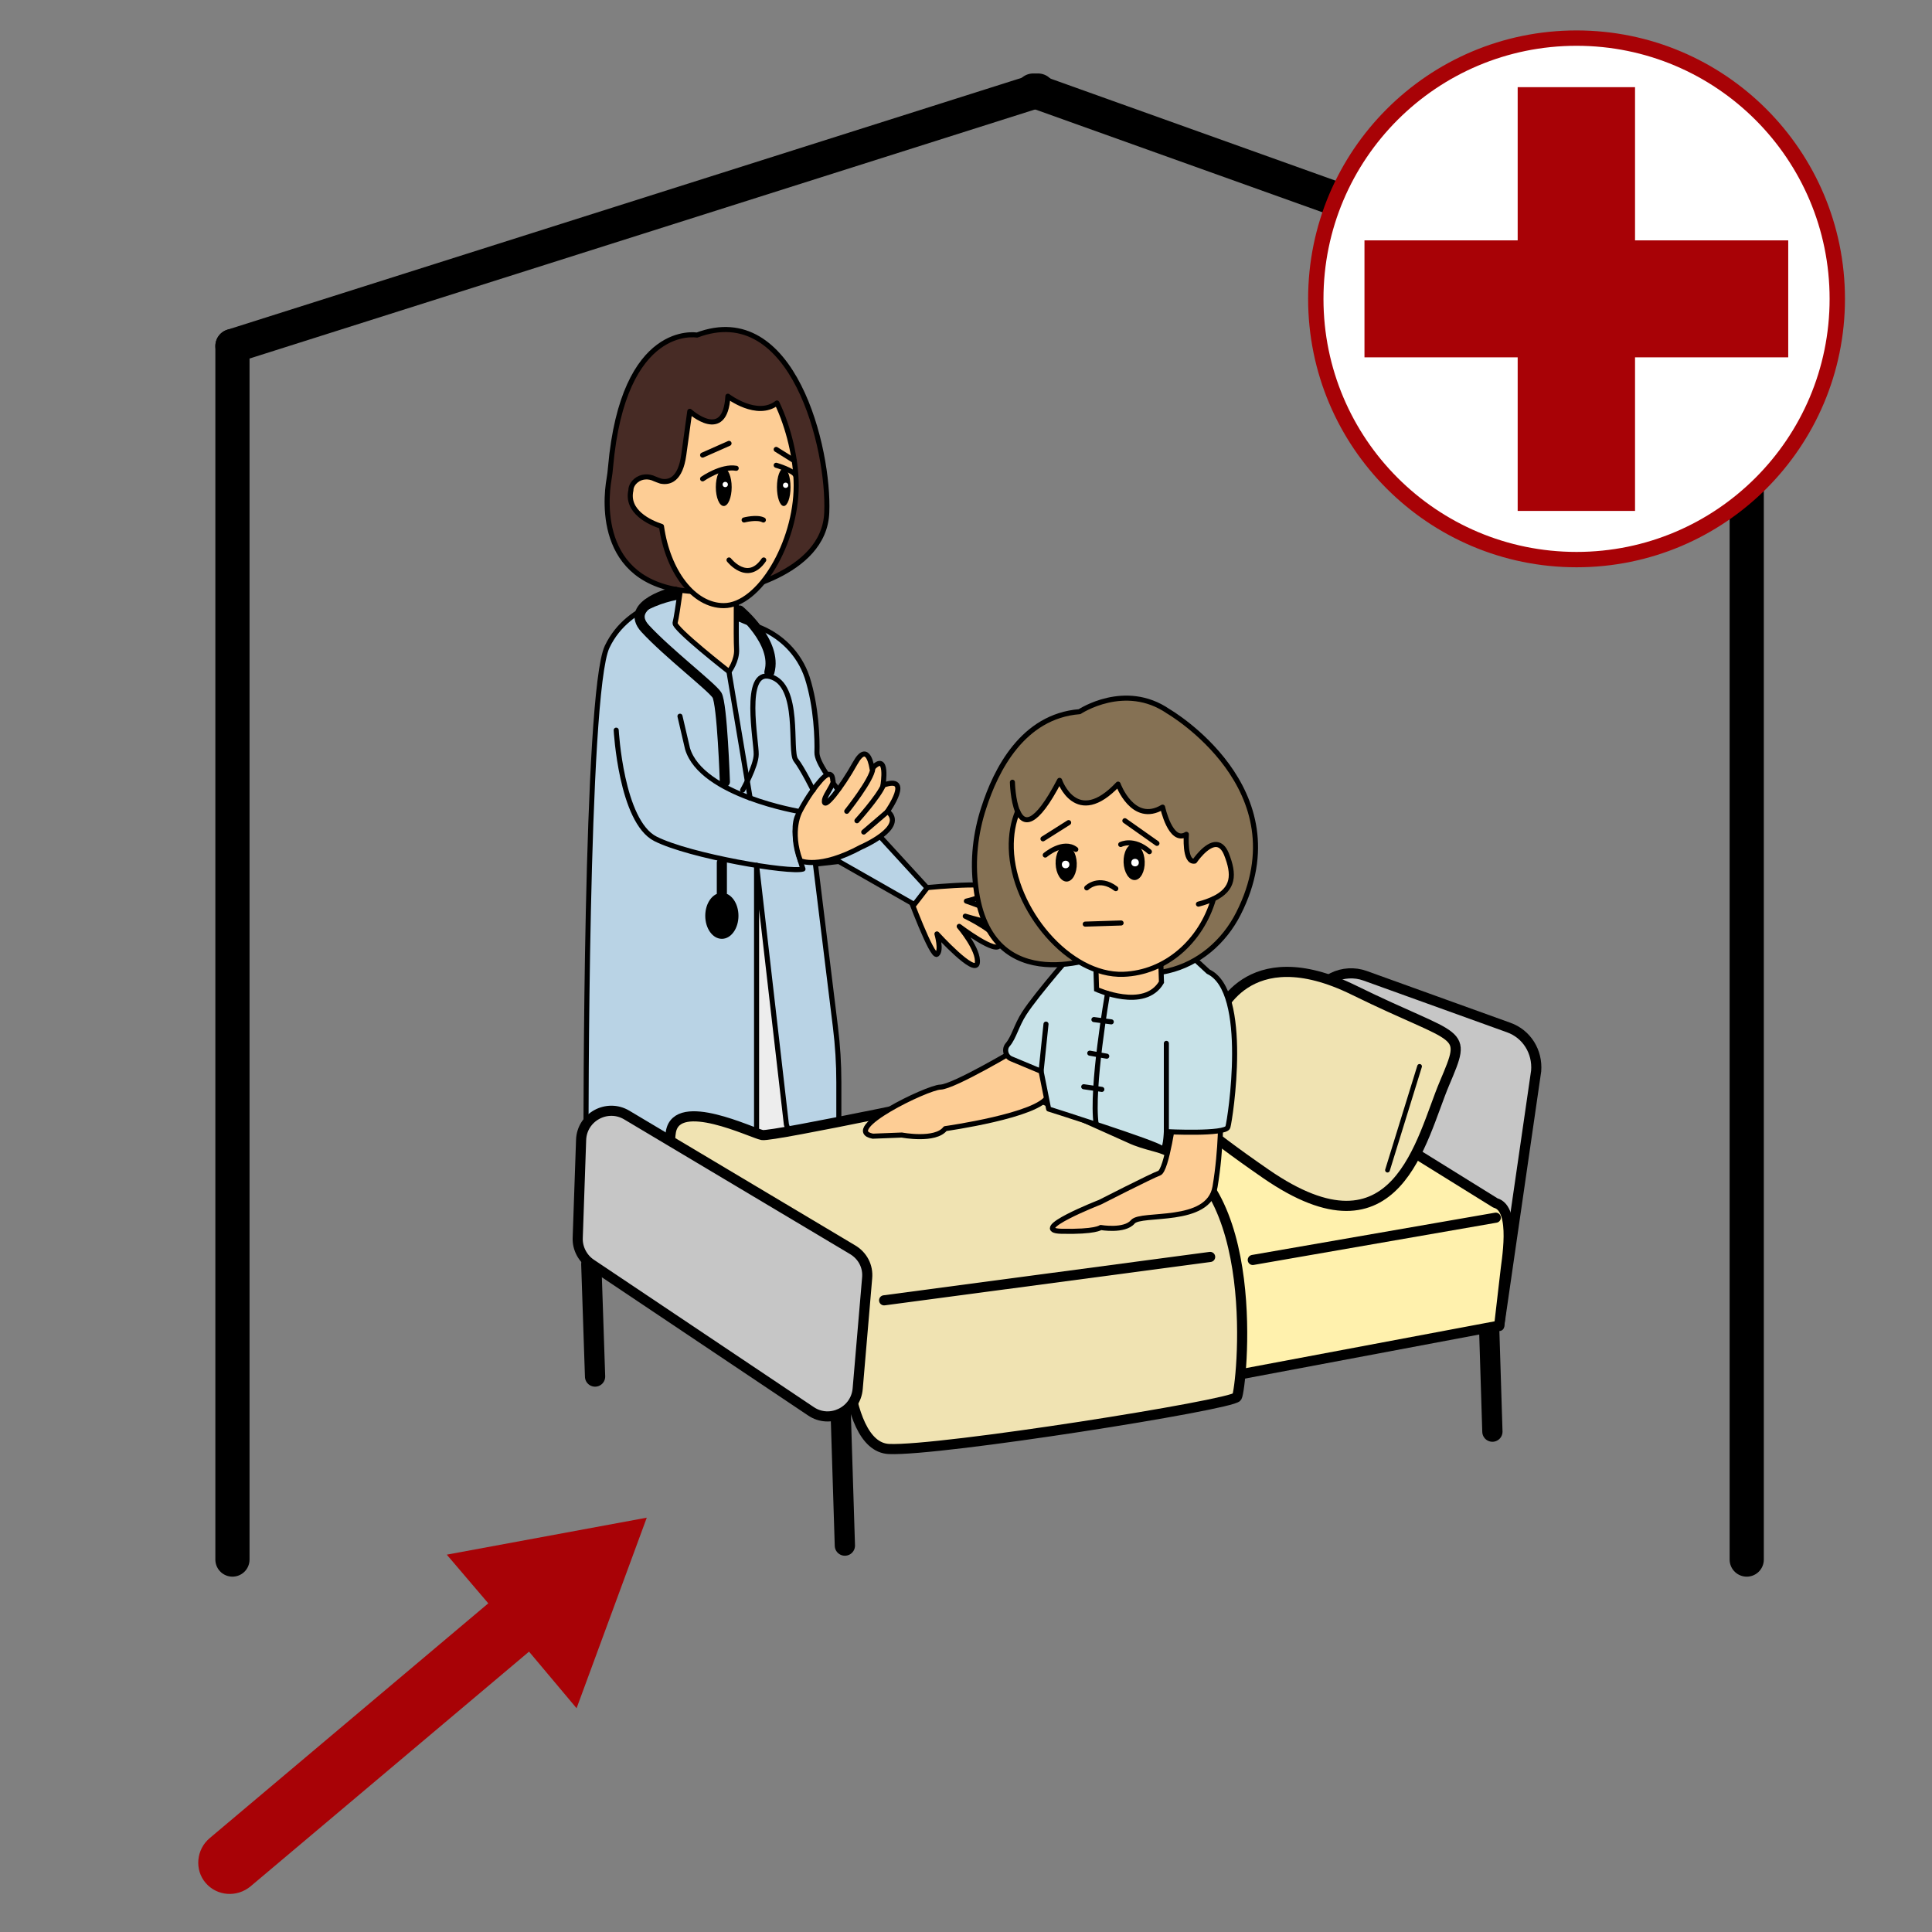<?xml version="1.0" encoding="utf-8"?>
<!-- Generator: Adobe Illustrator 22.1.0, SVG Export Plug-In . SVG Version: 6.00 Build 0)  -->
<svg version="1.1" id="Слой_4" xmlns="http://www.w3.org/2000/svg" xmlns:xlink="http://www.w3.org/1999/xlink" x="0px" y="0px"
	 viewBox="0 0 512 512" style="enable-background:new 0 0 512 512;" xml:space="preserve">
<rect x="0" y="0" width="512" height="512" fill="#808080" stroke="none"/>
<style type="text/css">
	.st0{fill:#A80206;}
	.st1{fill:none;stroke:#000000;stroke-width:9.06;stroke-linecap:round;stroke-linejoin:round;stroke-miterlimit:10;}
	.st2{fill:#FFFFFF;stroke:#A80206;stroke-width:4.069;stroke-miterlimit:10;}
	.st3{fill:#FDCD95;stroke:#000000;stroke-width:1.342;stroke-linecap:round;stroke-linejoin:round;stroke-miterlimit:10;}
	.st4{fill:#B9D3E5;stroke:#000000;stroke-width:1.342;stroke-linecap:round;stroke-linejoin:round;stroke-miterlimit:10;}
	.st5{fill:none;stroke:#000000;stroke-width:1.342;stroke-linecap:round;stroke-linejoin:round;stroke-miterlimit:10;}
	.st6{fill:#472B25;stroke:#000000;stroke-width:1.342;stroke-linecap:round;stroke-linejoin:round;stroke-miterlimit:10;}
	.st7{fill:#EDEDED;stroke:#000000;stroke-width:1.342;stroke-linecap:round;stroke-linejoin:round;stroke-miterlimit:10;}
	.st8{fill:none;stroke:#000000;stroke-width:2.683;stroke-linecap:round;stroke-linejoin:round;stroke-miterlimit:10;}
	.st9{fill:#FFFFFF;}
	.st10{fill:none;stroke:#000000;stroke-width:5.367;stroke-linecap:round;stroke-linejoin:round;stroke-miterlimit:10;}
	.st11{fill:#C6C6C6;stroke:#000000;stroke-width:2.683;stroke-linecap:round;stroke-linejoin:round;stroke-miterlimit:10;}
	.st12{fill:#FFF1AD;stroke:#000000;stroke-width:2.683;stroke-linecap:round;stroke-linejoin:round;stroke-miterlimit:10;}
	.st13{fill:#F0E3B2;stroke:#000000;stroke-width:2.683;stroke-linecap:round;stroke-linejoin:round;stroke-miterlimit:10;}
	.st14{fill:none;stroke:#000000;stroke-width:1.25;stroke-linecap:round;stroke-linejoin:round;stroke-miterlimit:10;}
	.st15{fill:#C8E2E8;stroke:#000000;stroke-width:1.342;stroke-linecap:round;stroke-linejoin:round;stroke-miterlimit:10;}
	.st16{fill:#857154;stroke:#000000;stroke-width:1.342;stroke-linecap:round;stroke-linejoin:round;stroke-miterlimit:10;}
	.st17{fill:#FDCD95;stroke:#000000;stroke-width:1.342;stroke-miterlimit:10;}
</style>
<path class="st0" d="M171.4,402.2l-18.6,50.5l-12.6-15l-73.8,62.2c-3.6,3-8.9,2.6-11.9-0.9c-3-3.5-2.5-8.9,1.1-11.9l73.8-62.2
	L118.4,412L171.4,402.2z"/>
<g>
	<line class="st1" x1="61.6" y1="91.7" x2="61.6" y2="413.3"/>
	<line class="st1" x1="462.9" y1="91.7" x2="462.9" y2="413.3"/>
	<line class="st1" x1="61.6" y1="91.7" x2="275.1" y2="24"/>
	<line class="st1" x1="462.9" y1="91.7" x2="273.8" y2="24"/>
</g>
<g>
	<circle class="st2" cx="417.8" cy="79.2" r="69.1"/>
	<polygon class="st0" points="473.9,63.7 433.3,63.7 433.3,23.1 402.2,23.1 402.2,63.7 361.6,63.7 361.6,94.7 402.2,94.7 
		402.2,135.4 433.3,135.4 433.3,94.7 473.9,94.7 	"/>
</g>
<path class="st3" d="M240.8,237.1c0,0,6.2,16.8,7.5,15.8c1.3-1,0-5.4,0-5.4s10.2,11.2,10.7,7.7c0.5-3.5-4.8-9.7-4.8-9.7
	s10.3,7.8,10.7,4.8s-9.1-7.5-9.1-7.5s12.7,3.8,12,1.8c-0.6-2.1-11.7-5.8-11.7-5.8s5.7-1.2,6.4-3.3c0.7-2.2-19.6,0-19.6,0
	L240.8,237.1z"/>
<path class="st4" d="M181.3,158c0,0-14.6,1.2-20.4,13.4S155.3,302,155.3,302l45.4,5.9l21.6-3.4v-17.7c0-4.9-0.3-9.7-0.9-14.6
	l-5.3-43.2l6.2-0.7l20,11.4l3.4-4.4l-12.1-13.2c0,0-17.3-17.4-17.1-22.7c0.1-3.4-0.1-12.1-2.6-19.9c-2.1-6.3-7-11.2-13.3-13.5
	L181.3,158z"/>
<path class="st5" d="M205.9,106.6c0.6-0.5,1.2-1.1,1.7-1.8c0,0,6.2,11.1,4.5,13.9"/>
<path class="st3" d="M181.1,149.7c0,1.1-1.6,13.1-2.2,15.4c-0.3,1.5,14.3,12.9,14.3,12.9s2.2-2.9,2-6c-0.2-3.1,0-18.6,0-18.6
	L181.1,149.7z"/>
<path class="st6" d="M193.2,156.8c0,0,25.3-4.2,25.9-21c0.7-16.8-8.9-56.6-34.4-47c0,0-19.5-3.5-22.9,35c-0.1,1.1-0.2,2.1-0.4,3.2
	c-1,5.8-3.1,29,23.5,29.8H193.2z"/>
<path class="st3" d="M211,128.7c0,15.1-9.8,31.8-19.2,31.8c-8,0-14.8-9-16.5-21c-3.1-1-9.4-3.9-8.1-9.6c0,0-0.1-1.3,1.3-2.5
	c1.4-1.2,3.4-1.3,5-0.5c0.5,0.2,1,0.4,1.6,0.6c2.3,0.5,5.2-0.4,6.1-6.9c1.6-11.6,1.6-11.6,1.6-11.6s9.4,8.5,10.1-4
	c0,0,7.7,5.9,13,1.8C209,113.3,211,121.6,211,128.7z"/>
<line class="st5" x1="193.2" y1="117.5" x2="186.2" y2="120.6"/>
<line class="st5" x1="205.7" y1="119.1" x2="210.5" y2="122.1"/>
<path class="st5" d="M186.2,126.9c0,0,5-3.5,8.9-2.8"/>
<path class="st5" d="M205.7,123.3c0,0,4.8,1.4,5.2,2.8"/>
<path class="st5" d="M197.2,137.8c0,0,3.4-0.9,5.1,0"/>
<path class="st5" d="M193.2,148.4c0,0,4.9,6.3,9.2,0"/>
<ellipse cx="191.8" cy="129.1" rx="2.1" ry="5"/>
<ellipse cx="207.7" cy="129.1" rx="1.8" ry="5"/>
<polygon class="st7" points="200.5,299 200.5,229.3 208.4,298 210.8,305.2 199.7,306.2 "/>
<path class="st5" d="M163.3,193.5c0,0,1.3,24.2,10.4,28.8c9.1,4.6,35.7,9.1,39.1,8c0,0-4.2-11.5-0.7-15.2c0,0-26.2-4.3-29.9-16.7
	l-2-8.6"/>
<line class="st5" x1="193.2" y1="178.1" x2="198.8" y2="211.5"/>
<path class="st3" d="M212.1,228.1c0,0,5,2.4,16.1-3.6c0,0,12.2-5.2,7-9.5c0,0,6.9-9.8-1.2-6.9c0,0,1.5-9.2-2.9-4.4
	c0,0-1-7.7-4.5-1.4s-8.6,12.9-8.1,9.7c0.3-1.6,2.8-4.5,2.2-5.2c0,0,0-3.6-3.2,0c-3.2,3.6-5.5,8.2-5.5,8.2S209.1,220.1,212.1,228.1z"
	/>
<path class="st5" d="M224.4,215c0,0,6.7-8.4,6.9-11.3"/>
<path class="st5" d="M227.1,217.5c0,0,5.7-6.3,7-9.4"/>
<line class="st5" x1="228.9" y1="220.5" x2="235.3" y2="215"/>
<path class="st8" d="M178.9,156.8c0,0-13.9,3.3-7.9,9.8c6,6.5,17.6,15.4,19,17.6c1.4,2.3,2.1,23,2.1,23"/>
<line class="st8" x1="191.3" y1="228.6" x2="191.3" y2="236.6"/>
<path class="st8" d="M196,161.8c0,0,10.1,8.4,7.9,16.3"/>
<ellipse cx="191.3" cy="242.7" rx="4.4" ry="6.1"/>
<path class="st5" d="M196.8,209.4c0,0,3.6-6.4,3.6-9.5c0.1-3.2-3.7-22.6,3.7-20.6c8.2,2.2,5,19.8,6.8,22.1c1.8,2.3,4.6,8,4.6,8"/>
<circle class="st9" cx="192.2" cy="128.4" r="0.7"/>
<circle class="st9" cx="208.2" cy="128.6" r="0.7"/>
<g>
	<line class="st10" x1="394.4" y1="344.2" x2="395.5" y2="379.4"/>
	<path class="st11" d="M397.3,351.4l-63.2-44.8l13.5-41.1c1.9-5.9,8.4-9,14.2-6.9l38,13.7c4.8,1.7,7.7,6.4,7.3,11.5L397.3,351.4z"/>
	<path class="st12" d="M314.9,366.8l82.4-15.5c0,0,1.3-11.1,1.6-13.8c0.2-2.7,3.1-17.2-2.6-18.7l-49.3-30.6l-29.9-1.2l-54.8,18.7
		l-0.8,21.3l19.6,23.7l16.6,17.9L314.9,366.8z"/>
	<path class="st13" d="M260.2,289.5c0,0-55.5,11.8-58.2,11.3s-22.5-10.3-24.2-0.9c-1.7,9.5,8.3,16.8,8.3,16.8l29.3,22.9l5.2,5.9
		l0.5,16.1l2.5-16.5c0,0-1.4,38.3,12,38.9c13.4,0.6,90.9-11.7,92.2-13.8c1.2-2,7.5-58.9-21.9-66.4c-2.2-0.6-4.4-1.2-6.5-2.2
		l-27.2-12.2L260.2,289.5z"/>
	<path class="st13" d="M322.6,269.5c0,0,7.5-21.2,36.2-7.1c28.7,14.1,30.2,10,24,24.7c-6.2,14.6-12.4,48.1-47.3,24
		s-21.4-21.4-21.4-21.4l6.6-19.7L322.6,269.5z"/>
	<line class="st14" x1="376.2" y1="282.6" x2="367.7" y2="310.1"/>
	<path class="st3" d="M311.2,295.5c0,0-2,14.7-4,15.4c-2,0.7-15.7,7.7-15.7,7.7s-19.2,7.5-10.2,7.7c9.1,0.2,10.4-1,10.4-1
		s6.3,1.1,8.5-1.5c2.2-2.6,20.1,0.8,21.8-9.3c1.7-10.1,1.5-19.5,1.5-19.5L311.2,295.5z"/>
	<line class="st10" x1="156.7" y1="335" x2="157.7" y2="364.8"/>
	<line class="st10" x1="222.8" y1="374.5" x2="223.9" y2="409.6"/>
	<path class="st3" d="M269.7,277.9c0,0-16.9,10.1-20.5,10.2c-3.5,0.1-26.6,11.3-17.9,13l7.7-0.3c0,0,8.9,1.7,11.5-1.7
		c0,0,24.9-3.5,27.2-8.6s1.2-12,1.2-12L269.7,277.9z"/>
	<path class="st15" d="M285.9,250.7c0,0-11.2,12.7-14.5,17.9c-2,3.1-2.7,6.3-4.3,8.2c-1.1,1.2-0.6,3.2,0.9,3.8l7.9,3.3l2,10
		c0,0,28.8,9.1,29.9,10.4c1.1,1.3,1.3-4.4,1.3-4.4s15.7,0.8,16.3-1.2c0.6-2,5.9-36-5.2-41.2l-12.9-11.9L285.9,250.7z"/>
	<path class="st11" d="M229.8,338.7l-2.5,29.3c-0.5,6.1-7.4,9.4-12.4,6L156.7,335c-2.3-1.5-3.7-4.2-3.6-6.9l0.9-26
		c0.2-6.1,6.9-9.7,12.1-6.6l59.7,35.6C228.6,332.7,230.1,335.6,229.8,338.7z"/>
	<path class="st16" d="M292.6,253c0,0-30.3,12.9-34-18c-0.9-7-0.1-14.2,2.1-20.9c3.2-10,10.3-24.3,25.4-25.5c0,0,12-8,23.5-0.1
		c0,0,35.4,20.5,18.6,53.6c-3.8,7.5-10.5,13.3-18.7,15.2C303.9,258.6,297.6,258.3,292.6,253z"/>
	<path class="st17" d="M290.2,248.8l0.4,13.4c0,0,12.7,5.8,17.2-1.9l-0.3-9.1L290.2,248.8z"/>
	<path class="st3" d="M321.6,238.2L321.6,238.2c-3.3,11.3-12.7,19.6-23.9,20c-14.4,0.5-29.2-17.1-29.7-33.3c-0.1-3.7,0.5-7,1.7-9.9
		c1.5,3.5,4.6,4.3,11.1-8.2c0,0,4.4,12.8,15.5,1c0,0,3.9,10.8,11.8,6.1c0,0,2.1,9.8,6.3,7.2c0,0-0.6,7.6,2.2,7.1
		c0,0,3.1-4.6,5.8-4.4c1,0.1,1.9,0.8,2.6,2.5C327.2,231.8,327,235.6,321.6,238.2z"/>
	<path class="st5" d="M321.6,238.2c-1.1,0.5-2.4,1-4,1.4"/>
	<path class="st5" d="M268.3,207.3c0,0,0.1,4.8,1.4,7.8"/>
	<line class="st5" x1="276.4" y1="222.3" x2="283.2" y2="218"/>
	<line class="st5" x1="298.1" y1="217.5" x2="306.6" y2="223.5"/>
	<path class="st5" d="M288,235.3c0,0,3.2-3.2,7.7,0.2"/>
	<path class="st5" d="M297,223.8c0,0,3.4-1.8,7.6,1.9"/>
	<path class="st5" d="M277,226.6c0,0,4.8-4.1,8.1-1.5"/>
	<line class="st5" x1="287.6" y1="244.9" x2="297.1" y2="244.6"/>
	<ellipse transform="matrix(1 -3.280351e-02 3.280351e-02 1 -7.351 9.387)" cx="282.4" cy="228.7" rx="2.8" ry="4.8"/>
	<ellipse transform="matrix(1 -3.280351e-02 3.280351e-02 1 -7.329 9.977)" cx="300.4" cy="228.3" rx="2.8" ry="4.8"/>
	<path class="st5" d="M293.5,263.3c0,0-4.4,25.1-3,34.7"/>
	<line class="st5" x1="289.9" y1="270.2" x2="294.5" y2="270.8"/>
	<line class="st5" x1="288.8" y1="279.1" x2="293.3" y2="279.9"/>
	<line class="st5" x1="287.2" y1="288" x2="292" y2="288.7"/>
	<line class="st5" x1="309.1" y1="276.5" x2="309.1" y2="299.9"/>
	<line class="st5" x1="277.2" y1="271.4" x2="275.9" y2="283.9"/>
	<line class="st8" x1="234.3" y1="344.6" x2="320.7" y2="333.1"/>
	<line class="st8" x1="332" y1="333.9" x2="396.4" y2="322.7"/>
</g>
<circle class="st9" cx="282.4" cy="229.1" r="1"/>
<circle class="st9" cx="300.8" cy="228.6" r="1"/>
</svg>
